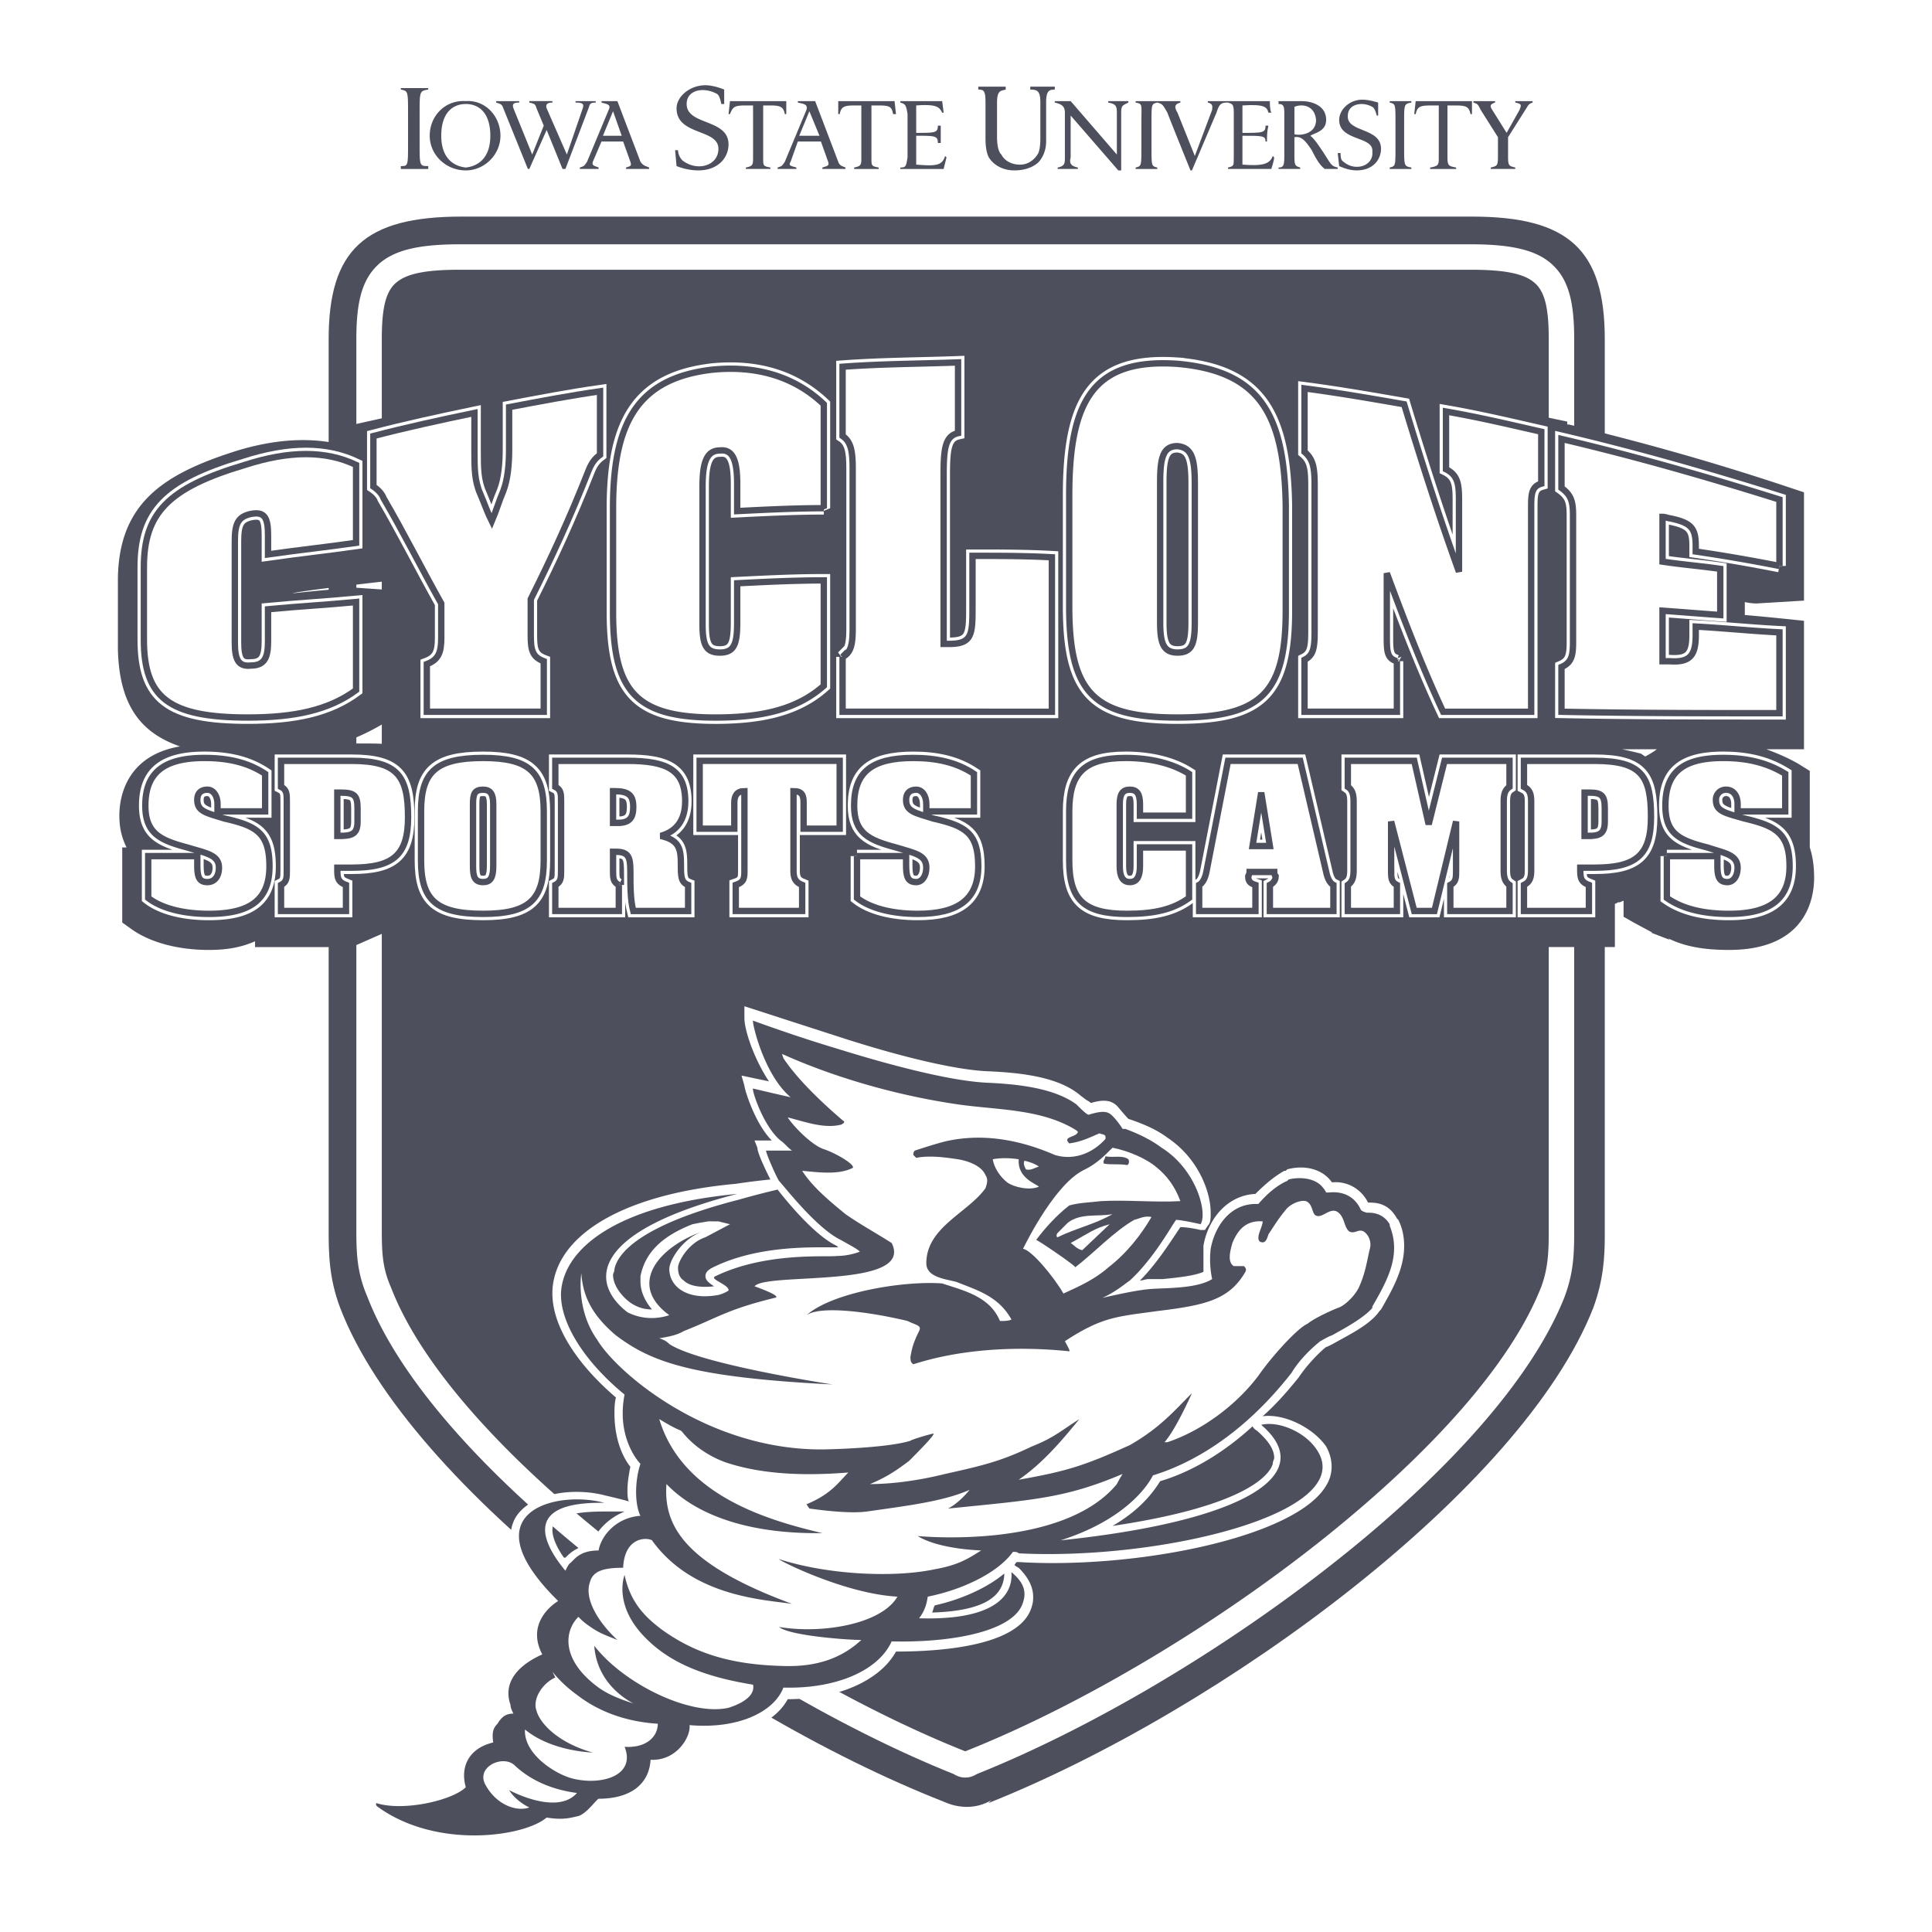 <svg xmlns="http://www.w3.org/2000/svg" width="2500" height="2500" viewBox="0 0 192.756 192.756"><path fill-rule="evenodd" clip-rule="evenodd" fill="#fff" d="M0 0h192.756v192.756H0V0z"/><path d="M160.109 122.572v-88.72c0-8.929-3.6-12.242-13.25-12.242H46.041c-9.65 0-13.251 3.312-13.251 12.242v88.72c0 2.305 0 4.898 1.153 7.922 6.913 18.004 36.727 40.039 60.203 49.258 1.584.719 3.313.719 4.752-.145l-.287.287c23.475-9.361 53.289-31.396 60.346-49.4 1.01-2.736 1.152-5.041 1.152-7.201v-.721z" fill-rule="evenodd" clip-rule="evenodd" fill="#4d4f5c"/><path d="M154.924 128.91c-6.625 16.852-36.006 38.166-58.042 46.953-.432.287-.72.287-1.152 0-22.036-8.787-51.417-30.102-57.898-46.953-1.008-2.305-1.008-4.176-1.008-6.48V33.852c0-6.336 1.584-8.209 9.074-8.209h100.818c7.49 0 9.074 1.873 9.074 8.209v88.578c-.001 2.304-.001 4.175-.866 6.48z" fill-rule="evenodd" clip-rule="evenodd" fill="#4d4f5c"/><path d="M156.105 129.371c-3.205 8.148-11.5 17.246-21.709 25.504h-.004c-11.379 9.203-25.174 17.416-36.926 22.119-.385.236-.748.354-1.161.354-.413 0-.776-.117-1.161-.354-11.759-4.707-25.573-12.932-36.939-22.15-10.18-8.254-18.429-17.344-21.559-25.482h.001a12.421 12.421 0 0 1-.958-3.543c-.135-1.125-.136-2.201-.136-3.389V33.852c0-3.52.487-5.848 2.127-7.4l-.002-.002c1.599-1.514 4.13-2.076 8.218-2.076h100.818c4.088 0 6.619.562 8.219 2.076l-.002.002c1.639 1.552 2.127 3.88 2.127 7.4v88.578c0 2.422-.002 4.393-.949 6.922l-.004.019zm-23.302 23.533l-.002-.002c9.902-8.012 17.914-16.748 20.943-24.453h.004c.771-2.068.771-3.842.771-6.02V33.852c0-2.813-.303-4.592-1.326-5.559h-.006c-1.064-1.007-3.07-1.381-6.473-1.381H45.897c-3.401 0-5.409.374-6.473 1.381h-.005c-1.023.967-1.327 2.746-1.327 5.559v88.578c0 1.115 0 2.127.116 3.092.112.932.337 1.863.783 2.883l.024.055c2.961 7.699 10.922 16.424 20.786 24.422 11.201 9.084 24.821 17.188 36.394 21.803l.11.043.11-.043c11.562-4.611 25.167-12.705 36.388-21.781z" fill="#fff"/><path d="M104.947 90.887h-.145c0-.145 0-.288-.143-.288l.288.288zM39.704 89.447h-.144.144z" fill-rule="evenodd" clip-rule="evenodd" fill="#676977"/><path d="M180.562 84.55v-7.633l-1.152-.721c-1.01-.576-2.018-1.008-3.17-1.44h3.744V61.938s-4.031-.432-5.904-.576v-1.296a5.395 5.395 0 0 0 1.152.144l4.752-.288V49.12l-1.727-.576c-7.346-2.449-14.547-4.465-21.748-6.193h-.145v-.288l-12.387-2.592-.721.432s-.432.144-.863.432a12.155 12.155 0 0 1-.289-1.152l-12.674-2.017-.863.577-1.441 1.152-1.295-1.296-.865-.576-.576-.288-.143-.144c-.865-.432-1.873-.721-2.881-1.008l-.432-.144-1.586-.288-1.584-.288c-1.439-.144-2.736 0-4.033.144h-.864l-1.439.432c.143 0-1.297.576-1.297.576-1.729.864-3.025 2.161-4.033 3.745 0 .144-.287.72-.287.72l-.576 1.152-.434 1.296-.432 1.44-.287 1.872-.145 1.152v2.592l-.145.864v3.312c-3.023 0-7.057-.144-7.057-.144v-6.625l.145-.432c.288-.145.432-.433.432-.433l.721-1.729V34.715h-2.449l-14.115.432v2.593c-3.024-2.017-6.625-2.737-10.658-2.305-3.745.432-6.337 1.728-8.209 3.601l-2.161-1.584-1.008.289-11.232 1.729v.576c-.144-.144-.576-.432-.576-.432l-12.962 2.881v2.016c-3.024-.865-6.625-.865-10.945.432-7.346 2.304-11.811 5.185-11.955 12.674v7.202c.144 5.761 2.448 8.353 6.193 9.649-5.041.864-6.049 4.608-6.049 6.913 0 1.296.288 2.305.72 3.168h-.433v7.49l1.008.72c1.872 1.297 4.609 2.017 7.634 2.017 1.872 0 3.312-.288 4.609-.864v.577h9.65l3.601-1.584v-3.168c.432-.144.864-.288 1.008-.288.144.432.144.72.144.72l.72 1.584 1.153 1.296c1.728 1.584 4.321 1.729 6.481 1.729l3.025-.144.432-.144 1.296-.432v.432h8.065a.446.446 0 0 1 .144.288l2.017-.288h6.481l1.296-1.152v1.152h10.514l1.584-2.448.864.72c1.872 1.297 4.609 2.017 7.633 2.017 7.777 0 8.642-5.041 8.642-7.202l-.145-.576v-.145c0-.72 0-1.584-.289-2.592v-5.905-.576l-.143-1.44-1.152-.576-1.584-.867s-.576-.144-1.008-.288h11.667v-2.016l.287.288.432.288.576.288c.145.145.576.289.576.289-.143 0 .289.144.289.144l.143.144c-.432 0-1.152.144-1.152.144-.143 0-1.584.72-1.584.72l-1.295.864-.576.864c-.145 0-.576 1.008-.576 1.008-.145.144-.434.864-.434.864l-.287 1.584v6.337c0 1.872.287 3.312.863 4.465 1.729 3.889 6.193 3.889 7.635 3.889 2.16 0 4.033-.288 5.473-.864l.576.576h42.631v-4.321c.145 0 .289-.144.289-.144h.145c.143 0 .287-.144.432-.144v1.584l1.008.576 1.873 1.008h-.145l1.873.72-.145-.144c1.729.864 3.744 1.152 6.049 1.152 7.633 0 8.498-5.041 8.498-7.202-.001-1.151-.145-2.158-.433-3.023zm-38.599-11.81c.143-.288.432-.576.721-1.008 0 .144 0 .288.143.288h.721c-.722.288-1.298.576-1.585.72zm-15.268 1.296l.721.144h-2.594c.145-.144.289-.144.434-.288.145 0 .432-.144.432-.144l.287-.144s.434-.288.721-.576v1.008h-.001zm-7.345 1.873l-.143-.145.287.145c-.432-.289-.863-.433-1.297-.72h1.441l-.145.72h-.143zm44.793-.433l-.432-.288s-1.152-.289-1.873-.433h3.457c-.145.145-.865.578-1.152.721zM71.822 86.854l-.145.145c-.144 0-.288-.145-.432-.145v-.575h.576l.001.575zM64.62 74.18h-6.914l.289-.144v-8.642s-.864-.432-1.296-.575v-.289-3.024a9.825 9.825 0 0 1 .432-1.008l.72-1.44.72-1.44v-.144 4.753c0 6.624 1.872 10.369 6.049 11.953zM41 61.218s.288.432.432.72V65.251c-.288.144-1.296.576-1.296.576v8.785c-1.152-.432-2.448-.432-3.457-.432h-2.736c1.728-.576 3.168-1.296 4.608-2.161l1.009-.864V58.913l-4.177-.288s-3.745.288-6.193.576c.288-.144 3.889-.576 3.889-.576s4.753-.576 6.193-.72A117.93 117.93 0 0 0 41 61.218zm2.016 13.826c-.288.144-.432.432-.72.576-.576-.432-1.152-.72-1.729-.864h3.457c-.432.144-1.008.288-1.008.288zm37.015-1.296c.432-.144 1.008-.432 1.44-.577v1.009h-2.448c.288-.144.576-.288 1.008-.432zm2.592-17.283c-1.152 0-9.217.288-9.217.288V54.88l.144.144 4.897-.288s2.305 0 4.176-.144v1.873zm9.506 23.764c.144.288.144.432.288.72l-.145 1.008c-.288 0-.576-.144-.72-.144a2.006 2.006 0 0 1-.576-.433h-.144c.433-.43.865-.719 1.297-1.151zm-9.938 6.05h.72v1.151c-.144-.144-.432-.288-.72-.576v-.575z" fill-rule="evenodd" clip-rule="evenodd" fill="#4d4f5c"/><path d="M35.527 54.16c-3.024.432-5.761.72-8.785 1.153V53.44c0-1.729-.289-2.449-1.729-2.161-1.295.288-1.584 1.008-1.584 2.736v10.082c0 1.584.289 2.449 1.584 2.305 1.44 0 1.729-.864 1.729-2.448v-3.169c3.024-.288 5.761-.432 8.785-.72v8.786c-2.737 2.017-6.193 2.736-10.802 2.736-7.922 0-10.37-2.016-10.37-7.777v-7.201c0-5.329 2.304-7.921 10.082-10.226 4.465-1.44 8.066-1.44 11.09 0v7.777z" fill-rule="evenodd" clip-rule="evenodd" fill="#fff" stroke="#fff" stroke-width="1.27" stroke-miterlimit="2.613"/><path d="M54.25 65.971v5.041H42.584v-4.753c1.152-.432 1.296-1.152 1.44-2.592V60.21c-2.016-3.601-3.745-7.058-5.761-10.514-.145-.432-.576-.864-1.009-1.152v-5.041c3.312-.864 6.625-1.584 10.083-2.305v3.889c0 1.584 0 2.881.576 4.177.432 1.009.72 1.873 1.152 2.737.432-1.008.72-2.017 1.152-3.024.433-1.152.577-2.593.577-4.177v-4.177c3.024-.576 6.049-1.152 9.074-1.584v6.337c-.576.432-.864.864-1.153 1.584-1.872 4.752-3.744 8.785-5.761 12.818v3.601c0 1.44.144 2.16 1.296 2.592z" fill-rule="evenodd" clip-rule="evenodd" fill="#fff"/><path d="M54.25 65.971v5.041H42.584v-4.753c1.152-.432 1.44-1.152 1.44-2.592V60.21c-2.016-3.601-3.745-7.058-5.761-10.514-.145-.432-.576-.864-1.009-1.152v-5.041c3.312-.864 6.625-1.584 10.083-2.305v3.889c0 1.584 0 2.881.576 4.177.432 1.009.72 1.873 1.152 2.737.432-1.008.72-2.017 1.152-3.024.433-1.152.577-2.593.577-4.177v-4.177c3.024-.576 6.049-1.152 9.074-1.584v6.337c-.576.432-.864.864-1.153 1.584-1.872 4.752-3.744 8.785-5.761 12.818v3.601c0 1.44.144 2.16 1.296 2.592z" fill="none" stroke="#fff" stroke-width="1.27" stroke-miterlimit="2.613"/><path d="M82.191 50.704c-2.88 0-5.761.144-8.642.288v-2.736c0-2.304-.432-3.457-1.728-3.312-1.296 0-1.729 1.152-1.729 3.601v13.683c0 2.016.288 2.88 1.729 2.88 1.439 0 1.728-.864 1.728-3.025v-3.889c2.88-.144 5.761-.288 8.642-.288V68.42c-2.592 2.305-6.049 3.168-10.802 3.168-7.921 0-10.226-2.592-10.226-10.514v-10.37c0-8.354 2.305-12.962 9.938-13.826 4.465-.433 8.209.72 11.09 3.456v10.37zM84.064 65.539c.864-.432 1.008-1.296 1.008-2.881V46.815c0-1.729-.144-2.736-1.008-3.312V36.59c3.889-.288 7.633-.288 11.522-.432v7.057c-1.297.288-1.44 1.584-1.44 4.177v16.851h.576c2.304 0 2.304-1.008 2.304-3.745v-5.041c2.736 0 5.33 0 7.922.144v15.411H84.065l-.001-5.473zM117.479 36.301c8.209.72 10.658 5.041 10.801 14.114v10.514c0 8.21-2.447 10.658-10.801 10.658s-10.803-2.448-10.803-11.09v-11.09c0-9.505 2.449-13.682 10.803-13.106zm1.728 11.954c0-2.448-.289-3.601-1.729-3.745-1.441 0-1.729 1.152-1.729 3.6v13.971c0 2.017.287 3.025 1.729 3.025 1.439 0 1.729-.864 1.729-3.025V48.255zM139.369 65.971v5.041h-9.217v-5.185c.863-.433 1.008-1.152 1.008-2.736V48.4c0-1.729-.145-2.592-1.008-3.313V38.75c3.312.432 6.625 1.008 9.938 1.584 1.873 6.193 3.602 11.522 5.473 16.708V49.84c0-1.584-.145-2.448-1.295-3.024v-5.761c3.312.576 6.336 1.296 9.506 2.016v5.185c-1.01.288-1.01 1.152-1.01 2.448v20.308h-8.785c-2.016-4.321-3.744-8.785-5.617-13.826v6.193c-.001 1.583-.001 2.304 1.007 2.592zM155.789 66.547c1.008-.432 1.152-1.153 1.152-2.449V51.424c0-1.296-.145-2.016-1.152-2.736v-4.897c7.346 1.729 14.402 3.745 21.748 6.049v6.625a168.828 168.828 0 0 0-8.354-1.44v-.576c0-1.729-.432-2.305-2.592-2.737-.145 0-.434-.144-.721-.144v4.465c1.873.288 3.744.432 5.76.72v4.609c-2.016-.144-3.744-.288-5.76-.433v5.042h.721c2.016.144 2.592-.577 2.592-2.593v-.864c2.736.144 5.473.432 8.354.577v8.065c-7.346 0-14.402 0-21.748-.144v-4.465zM14.787 85.415h4.897v.864c0 1.151.144 1.728 1.008 1.728.72 0 1.152-.577 1.152-1.44 0-1.296-1.296-1.44-3.168-2.017-2.736-.72-4.176-1.44-4.176-4.176 0-3.313 1.872-4.753 5.905-4.753 2.304 0 4.321.432 6.049 1.584v3.745H21.7v-.72c0-.864-.432-1.441-1.008-1.441-.721 0-1.008.433-1.008 1.008 0 1.153.864 1.296 2.736 1.873 3.169.72 4.465 1.44 4.465 4.753s-1.873 4.753-6.049 4.753c-2.593 0-4.753-.576-6.049-1.584v-4.177z" fill-rule="evenodd" clip-rule="evenodd" fill="#fff" stroke="#fff" stroke-width="1.27" stroke-miterlimit="2.613"/><path d="M34.519 88.294v2.593h-6.481v-2.593c.576-.288.576-.72.576-1.44v-6.913c0-.72 0-1.152-.576-1.44v-2.592h7.058c4.608 0 5.616 1.584 5.616 5.617 0 3.745-1.439 5.041-5.616 5.041h-1.441v.288c-.001.863.143 1.152.864 1.439zm-.576-4.896c1.296 0 1.728-.288 1.728-1.44v-1.296c0-1.296-.288-1.584-1.728-1.584h-.289v4.321l.289-.001z" fill-rule="evenodd" clip-rule="evenodd" fill="#fff"/><path d="M34.519 88.294v2.593h-6.481v-2.593c.576-.288.576-.72.576-1.44v-6.913c0-.72 0-1.152-.576-1.44v-2.592h7.058c4.608 0 5.616 1.584 5.616 5.617 0 3.745-1.439 5.041-5.616 5.041h-1.441v.288c-.001.863.143 1.152.864 1.439zm-.576-4.896c1.296 0 1.728-.288 1.728-1.44v-1.296c0-1.296-.288-1.584-1.728-1.584h-.289v4.321h.289v-.001z" fill="none" stroke="#fff" stroke-width="1.27" stroke-miterlimit="2.613"/><path d="M48.201 75.62c4.609 0 6.049 1.44 6.049 5.33v4.896c0 3.889-1.44 5.329-6.049 5.329-4.753 0-6.193-1.44-6.193-5.329V80.95c0-3.889 1.44-5.33 6.193-5.33zm1.008 4.609c0-1.008-.288-1.441-1.008-1.441-.864 0-1.008.433-1.008 1.441v6.193c0 1.008.144 1.584 1.008 1.584.72 0 1.008-.433 1.008-1.584v-6.193z" fill-rule="evenodd" clip-rule="evenodd" fill="#fff" stroke="#fff" stroke-width="1.27" stroke-miterlimit="2.613"/><path d="M61.74 88.294v2.593h-6.337v-2.593c.575-.288.575-.72.575-1.44v-6.913c0-.72 0-1.152-.575-1.44v-2.592h7.201c3.889 0 5.761.864 5.761 4.032 0 1.873-.864 3.024-2.448 3.457 1.873.432 2.017 1.296 2.017 2.881.144 1.151 0 1.728.72 2.016v2.593H63.18c-.288-1.152-.288-2.449-.288-3.889s-.144-2.017-1.44-2.017h-.288v1.872c0 .72 0 1.153.576 1.44zm-.144-6.192c1.152 0 1.584-.432 1.584-1.584 0-1.152-.432-1.584-1.873-1.584h-.144v3.168h.433z" fill-rule="evenodd" clip-rule="evenodd" fill="#fff"/><path d="M61.74 88.294v2.593h-6.337v-2.593c.575-.288.575-.72.575-1.44v-6.913c0-.72 0-1.152-.575-1.44v-2.592h7.201c3.889 0 5.761.864 5.761 4.032 0 1.873-.864 3.024-2.448 3.457 1.873.432 2.017 1.296 2.017 2.881 0 1.151 0 1.728.72 2.016v2.593H63.18c-.288-1.152-.288-2.449-.288-3.889s-.144-2.017-1.44-2.017h-.288v1.872c0 .72 0 1.153.576 1.44zm-.144-6.192c1.152 0 1.584-.432 1.584-1.584 0-1.152-.432-1.584-1.873-1.584h-.144v3.168h.433z" fill="none" stroke="#fff" stroke-width="1.27" stroke-miterlimit="2.613"/><path d="M83.776 82.678h-3.601v-2.593c0-.72-.144-1.152-1.009-1.152v7.921c0 .72.145 1.153.865 1.44v2.593h-6.625v-2.593c.864-.288.864-.72.864-1.44v-7.921c-.72 0-1.009.432-1.009 1.152v2.593h-3.456v-6.769h13.971v6.769zM85.504 85.415h4.897v.864c0 1.151.144 1.728 1.008 1.728.576 0 1.008-.577 1.008-1.44 0-1.296-1.152-1.44-3.024-2.017-2.737-.72-4.177-1.44-4.177-4.176 0-3.313 1.728-4.753 5.905-4.753 2.304 0 4.321.432 6.049 1.584v3.745h-4.752v-.72c0-.864-.433-1.441-1.008-1.441-.72 0-1.008.433-1.008 1.008 0 1.153.864 1.296 2.736 1.873 3.169.72 4.464 1.44 4.464 4.753s-2.015 4.753-6.048 4.753c-2.593 0-4.753-.576-6.049-1.584v-4.177h-.001zM118.631 81.381h-4.898v-1.152c0-1.008-.287-1.441-1.008-1.441-.719 0-1.008.433-1.008 1.441v6.193c0 1.008.289 1.584 1.008 1.584.721 0 1.008-.577 1.008-1.584V84.55h4.898v5.042c-1.586 1.151-3.457 1.584-6.193 1.584-4.322 0-5.762-1.44-5.762-5.329V80.95c0-3.745 1.439-5.33 5.617-5.33 2.592 0 4.752.576 6.338 1.584v4.177z" fill-rule="evenodd" clip-rule="evenodd" fill="#fff" stroke="#fff" stroke-width="1.27" stroke-miterlimit="2.613"/><path d="M119.639 88.294c.287-.144.576-.576.721-1.296l2.16-11.09h7.201l2.592 11.09c.145.72.432 1.152.721 1.296v2.593h-6.338v-2.593c.289-.144.576-.432.576-.864 0-.144-.145-.144-.145-.432h-2.447c0 .144-.145.288-.145.432 0 .577.287.72.721.864v2.593h-5.617v-2.593zm7.056-3.888l-.863-5.329-.865 5.329h1.728z" fill-rule="evenodd" clip-rule="evenodd" fill="#fff"/><path d="M119.639 88.294c.287-.144.576-.576.721-1.296l2.16-11.09h7.201l2.592 11.09c.145.72.432 1.152.721 1.296v2.593h-6.338v-2.593c.289-.144.576-.432.576-.864 0 0-.145-.144-.145-.432h-2.447c0 .144-.145.432-.145.432 0 .577.287.72.721.864v2.593h-5.617v-2.593zm7.056-3.888l-.863-5.329-.865 5.329h1.728z" fill="none" stroke="#fff" stroke-width="1.27" stroke-miterlimit="2.613"/><path d="M138.793 86.854c0 .72 0 1.153.576 1.44v2.593h-4.896v-2.593c.432-.288.576-.72.576-1.44v-6.913c0-.72-.145-1.152-.576-1.44v-2.592h6.625l1.441 6.337 1.584-6.337h6.48v2.592c-.432.288-.576.72-.576 1.44v6.913c0 .72.145 1.153.576 1.44v2.593h-5.904v-2.593c.576-.288.576-.72.576-1.44v-4.896l-2.16 8.93h-2.018l-2.305-8.93v4.896h.001z" fill-rule="evenodd" clip-rule="evenodd" fill="#fff" stroke="#fff" stroke-width="1.27" stroke-miterlimit="2.613"/><path d="M158.525 88.294v2.593h-6.48v-2.593c.576-.288.719-.72.719-1.44v-6.913c0-.72-.143-1.152-.719-1.44v-2.592h7.057c4.752 0 5.617 1.584 5.617 5.617 0 3.745-1.439 5.041-5.617 5.041h-1.439v.288c-.001.863.142 1.152.862 1.439zm0-4.896c1.152 0 1.584-.288 1.584-1.44v-1.296c0-1.296-.287-1.584-1.584-1.584h-.432v4.321l.432-.001z" fill-rule="evenodd" clip-rule="evenodd" fill="#fff"/><path d="M158.525 88.294v2.593h-6.48v-2.593c.576-.288.719-.72.719-1.44v-6.913c0-.72-.143-1.152-.719-1.44v-2.592h7.057c4.752 0 5.617 1.584 5.617 5.617 0 3.745-1.439 5.041-5.617 5.041h-1.439v.288c-.001.863.142 1.152.862 1.439zm0-4.896c1.152 0 1.584-.288 1.584-1.44v-1.296c0-1.296-.287-1.584-1.584-1.584h-.432v4.321h.432v-.001z" fill="none" stroke="#fff" stroke-width="1.27" stroke-miterlimit="2.613"/><path d="M166.303 85.415h5.041v.864c0 1.151.145 1.728 1.008 1.728.576 0 1.008-.577 1.008-1.44 0-1.296-1.295-1.44-3.023-2.017-2.881-.72-4.178-1.44-4.178-4.176 0-3.313 1.729-4.753 5.762-4.753 2.305 0 4.32.432 6.193 1.584v3.745h-4.754v-.72c0-.864-.432-1.441-1.152-1.441a.985.985 0 0 0-1.008 1.008c0 1.153.865 1.296 2.881 1.873 3.025.72 4.465 1.44 4.465 4.753s-2.016 4.753-6.049 4.753c-2.736 0-4.752-.576-6.193-1.584v-4.177h-.001z" fill-rule="evenodd" clip-rule="evenodd" fill="#fff" stroke="#fff" stroke-width="1.27" stroke-miterlimit="2.613"/><path d="M35.527 54.16c-3.024.432-5.761.72-8.785 1.153V53.44c0-1.729-.289-2.449-1.729-2.161-1.295.288-1.584 1.008-1.584 2.736v10.082c0 1.584.289 2.449 1.584 2.305 1.44 0 1.729-.864 1.729-2.448v-3.169c3.024-.288 5.761-.432 8.785-.72v8.786c-2.737 2.017-6.193 2.736-10.802 2.736-7.922 0-10.37-2.016-10.37-7.777v-7.201c0-5.329 2.304-7.921 10.082-10.226 4.465-1.44 8.066-1.44 11.09 0v7.777z" fill-rule="evenodd" clip-rule="evenodd" fill="#fff" stroke="#4d4f5c" stroke-width=".634" stroke-miterlimit="2.613"/><path d="M54.25 65.971v5.041H42.584v-4.753c1.152-.432 1.296-1.152 1.44-2.592V60.21c-2.016-3.601-3.745-7.058-5.761-10.514-.145-.432-.576-.864-1.009-1.152v-5.041c3.312-.864 6.625-1.584 10.083-2.305v3.889c0 1.584 0 2.881.576 4.177.432 1.009.72 1.873 1.152 2.737.432-1.008.72-2.017 1.152-3.024.433-1.152.577-2.593.577-4.177v-4.177c3.024-.576 6.049-1.152 9.074-1.584v6.337c-.576.432-.864.864-1.153 1.584-1.872 4.752-3.744 8.785-5.761 12.818v3.601c0 1.44.144 2.16 1.296 2.592z" fill-rule="evenodd" clip-rule="evenodd" fill="#fff"/><path d="M54.25 65.971v5.041H42.584v-4.753c1.152-.432 1.44-1.152 1.44-2.592V60.21c-2.016-3.601-3.745-7.058-5.761-10.514-.145-.432-.576-.864-1.009-1.152v-5.041c3.312-.864 6.625-1.584 10.083-2.305v3.889c0 1.584 0 2.881.576 4.177.432 1.009.72 1.873 1.152 2.737.432-1.008.72-2.017 1.152-3.024.433-1.152.577-2.593.577-4.177v-4.177c3.024-.576 6.049-1.152 9.074-1.584v6.337c-.576.432-.864.864-1.153 1.584-1.872 4.752-3.744 8.785-5.761 12.818v3.601c0 1.44.144 2.16 1.296 2.592z" fill="none" stroke="#4d4f5c" stroke-width=".634" stroke-miterlimit="2.613"/><path d="M82.191 50.704c-2.88 0-5.761.144-8.642.288v-2.736c0-2.304-.432-3.457-1.728-3.312-1.296 0-1.729 1.152-1.729 3.601v13.683c0 2.016.288 2.88 1.729 2.88 1.439 0 1.728-.864 1.728-3.025v-3.889c2.88-.144 5.761-.288 8.642-.288V68.42c-2.592 2.305-6.049 3.168-10.802 3.168-7.921 0-10.226-2.592-10.226-10.514v-10.37c0-8.354 2.305-12.962 9.938-13.826 4.465-.433 8.209.72 11.09 3.456v10.37zM84.064 65.539c.864-.432 1.008-1.296 1.008-2.881V46.815c0-1.729-.144-2.736-1.008-3.312V36.59c3.889-.288 7.633-.288 11.522-.432v7.057c-1.297.288-1.44 1.584-1.44 4.177v16.851h.576c2.304 0 2.304-1.008 2.304-3.745v-5.041c2.736 0 5.33 0 7.922.144v15.411H84.065l-.001-5.473zM117.479 36.301c8.209.72 10.658 5.041 10.801 14.114v10.514c0 8.21-2.447 10.658-10.801 10.658s-10.803-2.448-10.803-11.09v-11.09c0-9.505 2.449-13.682 10.803-13.106zm1.728 11.954c0-2.448-.289-3.601-1.729-3.745-1.441 0-1.729 1.152-1.729 3.6v13.971c0 2.017.287 3.025 1.729 3.025 1.439 0 1.729-.864 1.729-3.025V48.255zM139.369 65.971v5.041h-9.217v-5.185c.863-.433 1.008-1.152 1.008-2.736V48.4c0-1.729-.145-2.592-1.008-3.313V38.75c3.312.432 6.625 1.008 9.938 1.584 1.873 6.193 3.602 11.522 5.473 16.708V49.84c0-1.584-.145-2.448-1.295-3.024v-5.761c3.312.576 6.336 1.296 9.506 2.016v5.185c-1.01.288-1.01 1.152-1.01 2.448v20.308h-8.785c-2.016-4.321-3.744-8.785-5.617-13.826v6.193c-.001 1.583-.001 2.304 1.007 2.592zM155.789 66.547c1.008-.432 1.152-1.153 1.152-2.449V51.424c0-1.296-.145-2.016-1.152-2.736v-4.897c7.346 1.729 14.402 3.745 21.748 6.049v6.625a168.828 168.828 0 0 0-8.354-1.44v-.576c0-1.729-.432-2.305-2.592-2.737-.145 0-.434-.144-.721-.144v4.465c1.873.288 3.744.432 5.76.72v4.609c-2.016-.144-3.744-.288-5.76-.433v5.042h.721c2.016.144 2.592-.577 2.592-2.593v-.864c2.736.144 5.473.432 8.354.577v8.065c-7.346 0-14.402 0-21.748-.144v-4.465zM14.787 85.415h4.897v.864c0 1.151.144 1.728 1.008 1.728.72 0 1.152-.577 1.152-1.44 0-1.296-1.296-1.44-3.168-2.017-2.736-.72-4.176-1.44-4.176-4.176 0-3.313 1.872-4.753 5.905-4.753 2.304 0 4.321.432 6.049 1.584v3.745H21.7v-.72c0-.864-.432-1.441-1.008-1.441-.721 0-1.008.433-1.008 1.008 0 1.153.864 1.296 2.736 1.873 3.169.72 4.465 1.44 4.465 4.753s-1.873 4.753-6.049 4.753c-2.593 0-4.753-.576-6.049-1.584v-4.177z" fill-rule="evenodd" clip-rule="evenodd" fill="#fff" stroke="#4d4f5c" stroke-width=".634" stroke-miterlimit="2.613"/><path d="M34.519 88.294v2.593h-6.481v-2.593c.576-.288.576-.72.576-1.44v-6.913c0-.72 0-1.152-.576-1.44v-2.592h7.058c4.608 0 5.616 1.584 5.616 5.617 0 3.745-1.439 5.041-5.616 5.041h-1.441v.288c-.001.863.143 1.152.864 1.439zm-.576-4.896c1.296 0 1.728-.288 1.728-1.44v-1.296c0-1.296-.288-1.584-1.728-1.584h-.289v4.321l.289-.001z" fill-rule="evenodd" clip-rule="evenodd" fill="#fff"/><path d="M34.519 88.294v2.593h-6.481v-2.593c.576-.288.576-.72.576-1.44v-6.913c0-.72 0-1.152-.576-1.44v-2.592h7.058c4.608 0 5.616 1.584 5.616 5.617 0 3.745-1.439 5.041-5.616 5.041h-1.441v.288c-.001.863.143 1.152.864 1.439zm-.576-4.896c1.296 0 1.728-.288 1.728-1.44v-1.296c0-1.296-.288-1.584-1.728-1.584h-.289v4.321h.289v-.001z" fill="none" stroke="#4d4f5c" stroke-width=".634" stroke-miterlimit="2.613"/><path d="M48.201 75.62c4.609 0 6.049 1.44 6.049 5.33v4.896c0 3.889-1.44 5.329-6.049 5.329-4.753 0-6.193-1.44-6.193-5.329V80.95c0-3.889 1.44-5.33 6.193-5.33zm1.008 4.609c0-1.008-.288-1.441-1.008-1.441-.864 0-1.008.433-1.008 1.441v6.193c0 1.008.144 1.584 1.008 1.584.72 0 1.008-.433 1.008-1.584v-6.193z" fill-rule="evenodd" clip-rule="evenodd" fill="#fff" stroke="#4d4f5c" stroke-width=".634" stroke-miterlimit="2.613"/><path d="M61.74 88.294v2.593h-6.337v-2.593c.575-.288.575-.72.575-1.44v-6.913c0-.72 0-1.152-.575-1.44v-2.592h7.201c3.889 0 5.761.864 5.761 4.032 0 1.873-.864 3.024-2.448 3.457 1.873.432 2.017 1.296 2.017 2.881.144 1.151 0 1.728.72 2.016v2.593H63.18c-.288-1.152-.288-2.449-.288-3.889s-.144-2.017-1.44-2.017h-.288v1.872c0 .72 0 1.153.576 1.44zm-.144-6.192c1.152 0 1.584-.432 1.584-1.584 0-1.152-.432-1.584-1.873-1.584h-.144v3.168h.433z" fill-rule="evenodd" clip-rule="evenodd" fill="#fff"/><path d="M61.74 88.294v2.593h-6.337v-2.593c.575-.288.575-.72.575-1.44v-6.913c0-.72 0-1.152-.575-1.44v-2.592h7.201c3.889 0 5.761.864 5.761 4.032 0 1.873-.864 3.024-2.448 3.457 1.873.432 2.017 1.296 2.017 2.881 0 1.151 0 1.728.72 2.016v2.593H63.18c-.288-1.152-.288-2.449-.288-3.889s-.144-2.017-1.44-2.017h-.288v1.872c0 .72 0 1.153.576 1.44zm-.144-6.192c1.152 0 1.584-.432 1.584-1.584 0-1.152-.432-1.584-1.873-1.584h-.144v3.168h.433z" fill="none" stroke="#4d4f5c" stroke-width=".634" stroke-miterlimit="2.613"/><path d="M83.776 82.678h-3.601v-2.593c0-.72-.144-1.152-1.009-1.152v7.921c0 .72.145 1.153.865 1.44v2.593h-6.625v-2.593c.864-.288.864-.72.864-1.44v-7.921c-.72 0-1.009.432-1.009 1.152v2.593h-3.456v-6.769h13.971v6.769zM85.504 85.415h4.897v.864c0 1.151.144 1.728 1.008 1.728.576 0 1.008-.577 1.008-1.44 0-1.296-1.152-1.44-3.024-2.017-2.737-.72-4.177-1.44-4.177-4.176 0-3.313 1.728-4.753 5.905-4.753 2.304 0 4.321.432 6.049 1.584v3.745h-4.752v-.72c0-.864-.433-1.441-1.008-1.441-.72 0-1.008.433-1.008 1.008 0 1.153.864 1.296 2.736 1.873 3.169.72 4.464 1.44 4.464 4.753s-2.015 4.753-6.048 4.753c-2.593 0-4.753-.576-6.049-1.584v-4.177h-.001zM118.631 81.381h-4.898v-1.152c0-1.008-.287-1.441-1.008-1.441-.719 0-1.008.433-1.008 1.441v6.193c0 1.008.289 1.584 1.008 1.584.721 0 1.008-.577 1.008-1.584V84.55h4.898v5.042c-1.586 1.151-3.457 1.584-6.193 1.584-4.322 0-5.762-1.44-5.762-5.329V80.95c0-3.745 1.439-5.33 5.617-5.33 2.592 0 4.752.576 6.338 1.584v4.177z" fill-rule="evenodd" clip-rule="evenodd" fill="#fff" stroke="#4d4f5c" stroke-width=".634" stroke-miterlimit="2.613"/><path d="M119.639 88.294c.287-.144.576-.576.721-1.296l2.16-11.09h7.201l2.592 11.09c.145.72.432 1.152.721 1.296v2.593h-6.338v-2.593c.289-.144.576-.432.576-.864 0-.144-.145-.144-.145-.432h-2.447c0 .144-.145.288-.145.432 0 .577.287.72.721.864v2.593h-5.617v-2.593zm7.056-3.888l-.863-5.329-.865 5.329h1.728z" fill-rule="evenodd" clip-rule="evenodd" fill="#fff"/><path d="M119.639 88.294c.287-.144.576-.576.721-1.296l2.16-11.09h7.201l2.592 11.09c.145.72.432 1.152.721 1.296v2.593h-6.338v-2.593c.289-.144.576-.432.576-.864 0 0-.145-.144-.145-.432h-2.447c0 .144-.145.432-.145.432 0 .577.287.72.721.864v2.593h-5.617v-2.593zm7.056-3.888l-.863-5.329-.865 5.329h1.728z" fill="none" stroke="#4d4f5c" stroke-width=".634" stroke-miterlimit="2.613"/><path d="M138.793 86.854c0 .72 0 1.153.576 1.44v2.593h-4.896v-2.593c.432-.288.576-.72.576-1.44v-6.913c0-.72-.145-1.152-.576-1.44v-2.592h6.625l1.441 6.337 1.584-6.337h6.48v2.592c-.432.288-.576.72-.576 1.44v6.913c0 .72.145 1.153.576 1.44v2.593h-5.904v-2.593c.576-.288.576-.72.576-1.44v-4.896l-2.16 8.93h-2.018l-2.305-8.93v4.896h.001z" fill-rule="evenodd" clip-rule="evenodd" fill="#fff" stroke="#4d4f5c" stroke-width=".634" stroke-miterlimit="2.613"/><path d="M158.525 88.294v2.593h-6.48v-2.593c.576-.288.719-.72.719-1.44v-6.913c0-.72-.143-1.152-.719-1.44v-2.592h7.057c4.752 0 5.617 1.584 5.617 5.617 0 3.745-1.439 5.041-5.617 5.041h-1.439v.288c-.001.863.142 1.152.862 1.439zm0-4.896c1.152 0 1.584-.288 1.584-1.44v-1.296c0-1.296-.287-1.584-1.584-1.584h-.432v4.321l.432-.001z" fill-rule="evenodd" clip-rule="evenodd" fill="#fff"/><path d="M158.525 88.294v2.593h-6.48v-2.593c.576-.288.719-.72.719-1.44v-6.913c0-.72-.143-1.152-.719-1.44v-2.592h7.057c4.752 0 5.617 1.584 5.617 5.617 0 3.745-1.439 5.041-5.617 5.041h-1.439v.288c-.001.863.142 1.152.862 1.439zm0-4.896c1.152 0 1.584-.288 1.584-1.44v-1.296c0-1.296-.287-1.584-1.584-1.584h-.432v4.321h.432v-.001z" fill="none" stroke="#4d4f5c" stroke-width=".634" stroke-miterlimit="2.613"/><path d="M166.303 85.415h5.041v.864c0 1.151.145 1.728 1.008 1.728.576 0 1.008-.577 1.008-1.44 0-1.296-1.295-1.44-3.023-2.017-2.881-.72-4.178-1.44-4.178-4.176 0-3.313 1.729-4.753 5.762-4.753 2.305 0 4.32.432 6.193 1.584v3.745h-4.754v-.72c0-.864-.432-1.441-1.152-1.441a.985.985 0 0 0-1.008 1.008c0 1.153.865 1.296 2.881 1.873 3.025.72 4.465 1.44 4.465 4.753s-2.016 4.753-6.049 4.753c-2.736 0-4.752-.576-6.193-1.584v-4.177h-.001z" fill-rule="evenodd" clip-rule="evenodd" fill="#fff" stroke="#4d4f5c" stroke-width=".634" stroke-miterlimit="2.613"/><path d="M139.514 121.709l-.145-.145c-.863-1.584-2.16-1.584-2.879-1.584-.721-1.441-2.162-2.16-3.602-2.016-1.008-1.441-2.881-1.729-4.465-1.297l-.145.145h-.143c-1.01.576-1.873 1.295-2.881 2.305-2.881.143-4.754 2.592-5.186 5.184V126.893c-1.008.434-2.736.578-4.033.721h-1.439c-.289 0-.576.145-.865.145 1.586-1.584 2.881-3.6 4.033-5.328.576 0 1.441.143 2.018.287h.432l.287-.432c.289-.289.289-.721.289-1.297 0-2.16-1.297-5.473-4.32-7.488-1.152-.865-2.594-1.441-3.891-1.873-.287-.287-1.008-1.152-1.008-1.152-.719-.865-1.729-.721-2.736-.432-.145-.145-.432-.289-.432-.289l-.576-.432c-2.16-1.871-5.904-2.305-9.361-2.447-3.169-.145-8.642-1.441-14.835-3.457l-9.362-3.025v1.152c0 1.297 1.008 4.178 2.448 6.338-.72-.145-2.736-.576-2.736-.576l.288 1.008c0 .289 1.008 3.744 2.736 5.473h-1.728l.288.721c0 .576 1.007 2.592 1.296 3.168a68.005 68.005 0 0 0-3.457.432c-11.09 1.01-18.003 5.041-18.291 10.658v.289c0 3.168 2.304 6.912 6.337 10.369-.144.576-.144 1.152-.144 1.584 0 2.881 1.008 4.609 1.584 5.33-.144.719-.288 1.584-.288 2.305 0 .432 0 .863.144 1.152-1.008-.289-2.305-.578-2.305-.578-3.168-.863-7.633-.287-9.074 2.305a3.987 3.987 0 0 0-.432 1.873c0 1.729 1.153 3.889 3.457 6.338-.864.719-1.729 2.016-1.729 3.6 0 .432.145 1.008.289 1.584-2.448 1.297-3.168 2.881-3.168 4.322 0 .432.144 1.008.288 1.439-.432.289-.864.576-1.296 1.152-.288.432-.576.863-.576 1.584l.144.145c-1.008.432-1.872 1.008-2.448 1.871-.288.576-.576 1.297-.576 2.018 0 .287.144.576.144.721-1.296 1.152-5.329 2.16-7.921 1.295l-.72-.287-.288.863v.289c0 .432.288.721.72 1.008v.145h.145c6.049 4.031 14.402 3.023 17.139 1.008 1.584.287 2.448 0 3.168-.145h.144c1.009-.432 1.729-1.295 2.161-1.729 3.169-.145 5.041-1.584 5.473-4.033 1.153-.143 2.161-.576 3.025-1.439.432-.576.72-1.297 1.008-1.873 4.608.289 7.921-1.584 9.074-3.744 5.041 0 9.217-1.873 10.802-4.752 4.032 0 12.386-.434 13.539-4.465.145-.434.145-.721.145-1.01 0-1.295-.865-2.305-1.441-2.879 0 0-.287-.145-.432-.289.145-.145.145-.287.287-.287h.145c11.666.719 27.652-2.449 30.678-7.635.721-1.152.721-2.592 0-3.889-1.297-1.871-4.176-3.312-6.338-3.023 1.297-1.152 2.449-2.449 3.602-3.889.863-1.297 2.16-2.594 2.736-3.025.145 0 1.152-.576 1.152-.576 1.297-.721 3.312-1.729 4.176-3.023l.145-.145c1.152-2.018 2.305-4.033 2.305-6.338-.003-.866-.148-1.732-.579-2.595zm-12.53 24.34c-.289 1.008-2.449 4.178-15.988 6.193 2.736-1.584 4.033-3.312 4.754-4.465 2.447-.721 5.76-2.305 9.217-5.473.145.287.434.432.434.432 1.15 1.008 1.727 1.873 1.727 2.736-.001.145-.144.29-.144.577zm-33.99 14.836c.144-.289.144-.576.288-.721 2.592-.576 5.185-1.729 6.914-3.17v.145c-.145 2.449-2.594 3.601-7.202 3.746zm-15.411-42.201c1.008 1.297 3.745 4.609 5.905 5.617l.144.145H82.768c-2.016 0-7.345-.145-11.666 2.016-.576.289-.72.576-.72.865 0 .432.432.721.864 1.008-1.296.145-2.449 0-3.024-.576-.432-.287-.576-.721-.576-1.297s1.008-2.447 2.736-3.023l2.448-1.297-1.152-.287H70.67l-.864.143-.72.145c-3.313 1.297-4.753 3.025-5.186 5.186v.576c0 .719.288 1.729 1.152 2.736-.72 0-1.296-.145-2.017-.576-.864-.576-1.872-1.729-1.872-2.881 0-.145.144-.289.144-.576.288-1.439 2.304-4.32 12.386-6.912a85.097 85.097 0 0 1 3.89-1.012zm-15.267 32.119c-1.729.719-2.881 2.016-3.312 3.312-1.44.145-2.16.863-2.593 1.295h-.144c-.72-1.008-1.152-2.016-1.152-2.736 0-.143 0-.432.144-.576.433-.863 2.161-1.295 5.041-1.295h2.016z" fill-rule="evenodd" clip-rule="evenodd" fill="#fff"/><path fill-rule="evenodd" clip-rule="evenodd" fill="#4d4f5c" d="M61.452 133.086l.864.578-.864-.578z"/><path d="M138.65 122.285v-.145c-.721-1.152-1.729-1.152-2.305-1.152-.432-.145-.432-.145-.576-.287-.576-1.297-1.729-1.873-3.168-1.729h-.289s-.145-.289-.287-.434c-.721-1.008-2.305-1.15-3.457-.863l-.145.145c-1.008.432-2.016 1.297-2.881 2.305-2.736-.145-4.32 2.16-4.752 4.465a9.501 9.501 0 0 0 .145 3.023c-1.586 1.008-4.898.865-6.338 1.008-1.441.145-3.312.578-4.609.865 1.297-.576 2.305-1.439 2.736-1.729 1.729-1.584 3.168-3.744 4.32-5.617l.289-.432c.576 0 2.449.432 2.449.432.719-1.152-.434-5.473-3.891-7.633-1.15-.865-2.447-1.439-3.6-1.873h-.287s-.434-.719-1.01-1.295c-.432-.434-.863-.578-2.305-.145-.143.145-.719-.434-1.295-1.008-2.16-1.584-5.617-2.018-8.93-2.162-3.025-.143-8.21-1.295-15.123-3.455-3.889-1.152-8.209-2.738-8.209-2.738-.145 0 1.008 5.33 3.745 7.635-.72-.145-3.745-.863-3.745-.863-.145.143 1.008 3.744 2.736 5.184.432.287.72.721 1.152 1.008h-2.593c0 .289 1.008 2.594 1.296 3.025.432.432 3.745 4.752 6.193 5.904 1.008.576 1.584.865 1.872 1.152 0 0-1.008.432-2.304.432-.865.145-7.058-.432-12.098 2.018-.72.287 1.44.863 1.296 1.439 0 0-.432.289-1.009.434-3.168.574-4.896-.865-4.896-2.594 0-.863 1.296-3.025 3.312-3.744-4.465 1.584-7.489 5.328-3.312 8.354-.864.287-2.448.576-4.177-.289-3.889-3.023-3.601-8.064 10.946-11.809-12.098 1.152-17.283 5.473-17.572 9.793-.144 3.025 2.305 6.914 6.338 10.227-.864 4.465 1.584 6.912 1.584 6.912-.576 1.729-.576 4.033 0 5.186-2.304.145-3.889 1.873-4.176 3.457-2.017 0-2.449 1.008-2.88 1.295-.145.145-.288.434-.433.721-2.161-2.592-4.465-6.912 3.889-6.77-4.753-1.295-13.683.865-4.608 9.795-1.152.719-3.025 2.592-1.584 5.328-1.296.576-4.177 2.16-3.169 5.041 0 .289.144.576.289.865-.72 0-1.153.287-1.584 1.008-.432.432-.576.863-.432 1.871-2.448.576-3.312 2.449-2.736 4.465-1.296 1.297-6.193 2.449-8.93 1.584-.144.289.288.434.432.576 5.905 4.033 14.403 2.736 16.563.865 1.728.287 2.448 0 3.168-.145.864-.287 1.729-1.584 2.017-1.729 3.168 0 5.041-1.439 5.185-3.889 2.593.145 4.033-2.305 3.889-3.457 5.042.434 8.498-1.439 9.362-3.744 5.329.145 9.506-1.729 10.802-4.609 6.049.145 12.243-1.008 13.106-3.889.434-1.295-.143-2.16-1.152-3.023 0 .576.576 4.896-9.217 4.607.432-.574.72-1.15.864-2.16 3.601-.719 7.058-2.447 8.497-4.465.289 0 .432 0 .576.145 14.258.721 33.703-4.033 29.814-10.225-1.152-1.873-3.889-3.025-5.617-2.594 5.904 5.041-2.016 9.65-20.02 11.523 6.336-2.018 8.641-5.33 9.217-6.482 3.312-1.008 8.641-3.6 13.826-10.225.865-1.441 2.16-2.594 2.881-3.17.289-.143.721-.432 1.152-.576 1.297-.719 3.168-1.729 4.033-2.736v-.145c1.586-2.735 2.883-5.182 1.73-8.063z" fill-rule="evenodd" clip-rule="evenodd" fill="#fff"/><path d="M138.65 122.285v-.145c-.721-1.152-1.729-1.152-2.305-1.152-.432-.145-.432-.145-.576-.287-.576-1.297-1.729-1.873-3.168-1.729h-.289s-.145-.289-.287-.434c-.721-1.008-2.305-1.15-3.457-.863l-.145.145c-1.008.432-2.016 1.297-2.881 2.305-2.736-.145-4.32 2.16-4.752 4.465a9.501 9.501 0 0 0 .145 3.023c-1.586 1.008-4.898.865-6.338 1.008-1.441.145-3.312.578-4.609.865 1.297-.576 2.305-1.439 2.736-1.729 1.729-1.584 3.168-3.744 4.32-5.617l.289-.432c.576 0 2.449.432 2.449.432.719-1.152-.434-5.473-3.891-7.633-1.15-.865-2.447-1.439-3.6-1.873h-.287s-.434-.719-1.01-1.295c-.432-.434-.863-.578-2.305-.145-.143.145-.719-.434-1.295-1.008-2.16-1.584-5.617-2.018-8.93-2.162-3.025-.143-8.21-1.295-15.123-3.455-3.889-1.152-8.209-2.738-8.209-2.738-.145 0 1.008 5.33 3.745 7.635-.72-.145-3.745-.863-3.745-.863-.145.143 1.008 3.744 2.736 5.184.432.287.72.721 1.152 1.008h-2.593c0 .289 1.008 2.594 1.296 3.025.432.432 3.745 4.752 6.193 5.904 1.008.576 1.584.865 1.872 1.152 0 0-1.008.432-2.304.432-.865.145-7.058-.432-12.098 2.018-.72.287 1.44.863 1.296 1.439 0 0-.432.289-1.009.434-3.168.574-4.896-.865-4.896-2.594 0-.863 1.296-3.025 3.312-3.744-4.465 1.584-7.489 5.328-3.312 8.354-.864.287-2.448.576-4.177-.289-3.889-3.023-3.601-8.064 10.946-11.809-12.098 1.152-17.283 5.473-17.572 9.793-.144 3.025 2.305 6.914 6.338 10.227-.864 4.465 1.584 6.912 1.584 6.912-.576 1.729-.576 4.033 0 5.186-2.304.145-3.889 1.873-4.176 3.457-2.017 0-2.449 1.008-2.88 1.295-.145.145-.288.434-.433.721-2.161-2.592-4.465-6.912 3.889-6.77-4.753-1.295-13.683.865-4.608 9.795-1.152.719-3.025 2.592-1.584 5.328-1.296.576-4.177 2.16-3.169 5.041 0 .289.144.576.289.865-.72 0-1.153.287-1.584 1.008-.432.432-.576.863-.432 1.871-2.448.576-3.312 2.449-2.736 4.465-1.296 1.297-6.193 2.449-8.93 1.584-.144.289.288.434.432.576 5.905 4.033 14.403 2.736 16.563.865 1.728.287 2.448 0 3.168-.145.864-.287 1.729-1.584 2.017-1.729 3.168 0 5.041-1.439 5.185-3.889 2.593.145 4.033-2.305 3.889-3.457 5.042.434 8.498-1.439 9.362-3.744 5.329.145 9.506-1.729 10.802-4.609 6.049.145 12.243-1.008 13.106-3.889.434-1.295-.143-2.16-1.152-3.023 0 .576.576 4.896-9.217 4.607.432-.574.72-1.15.864-2.16 3.601-.719 7.058-2.447 8.497-4.465.289 0 .432 0 .576.145 14.258.721 33.703-4.033 29.814-10.225-1.152-1.873-3.889-3.025-5.617-2.594 5.904 5.041-2.016 9.65-20.02 11.523 6.336-2.018 8.641-5.33 9.217-6.482 3.312-1.008 8.641-3.6 13.826-10.225.865-1.441 2.16-2.594 2.881-3.17.289-.143.721-.432 1.152-.576 1.297-.719 3.168-1.729 4.033-2.736v-.145c1.586-2.735 2.883-5.182 1.73-8.063zM50.794 178.6c.72 1.152 2.016 1.729 2.016 1.729-1.152.432-3.168-.145-4.321-2.16-1.152-1.873 1.728-3.17 2.88-2.018 2.305 2.16 5.186 2.594 6.193 2.736-2.016 2.304-6.768-.287-6.768-.287zm11.522-4.321c1.152 2.879-2.305 3.889-5.185 3.168-1.728-.432-4.897-2.449-4.753-4.896 1.729 1.439 4.321 2.16 6.769 2.305-3.601-1.01-5.329-3.025-5.617-4.178-.432-1.152.577-2.736 1.873-3.312l-.288-.576c.576.721 1.44 1.584 2.448 2.305 2.593 2.016 5.617 2.736 8.065 2.881 0 1.294-1.152 2.446-3.312 2.303zm49.114-26.213c-5.475 6.625-19.876 5.184-19.876 5.184 1.152.721 3.312 1.297 6.337 1.441-1.153.719-2.161 1.439-4.609 1.871-4.033.865-10.659.576-15.555-1.008-.288 0 6.481 3.457 11.81 3.744-1.584 2.738-7.489 3.746-11.81 3.025 1.008.865 6.769 1.297 8.209 1.297-1.872 1.729-4.32 2.736-7.921 2.592-5.473-.145-8.929-1.439-11.954-3.602-1.728-1.295-3.168-2.736-3.745-5.473 0 0-1.296 3.17 2.448 6.625 2.881 2.738 6.913 3.746 10.37 4.322.288 1.439-2.017 2.16-2.448 2.305-3.889.863-10.514-2.449-13.395-6.193.144 2.16 1.296 4.32 3.889 5.76-1.296-.432-2.449-.863-3.457-1.584-3.746-2.736-3.457-5.617-2.017-7.057.289.287.577.576 1.008.863 1.009.721 1.441.865 2.881 1.441-2.017-1.873-3.312-4.178-2.736-5.762.288-1.152 1.44-1.439 3.312-1.439.144-3.17 2.448-3.025 2.88-2.736 4.033 5.615 11.09 5.904 13.971 6.336-10.946-4.033-12.818-7.922-12.53-11.953 1.008 1.008 4.897 5.041 15.555 4.896-5.474-1.297-13.971-3.746-16.275-11.379.72.432 1.44.865 2.161 1.152l.144.145c1.152 1.439 2.737 2.449 4.321 3.023 3.025 1.01 6.914 1.441 12.243 1.01-1.008 1.008-1.729 2.16-4.177 3.168l.288.432c.144 0 3.744.576 5.761.289 4.033-.576 7.634-1.008 10.226-2.16 0 0-1.008 1.295-2.16 1.871 8.499-.863 11.667-1.008 17.428-3.457-.001.002-.29.435-.577 1.011zm25.203-23.332c-.287 1.295-.432 2.303-1.008 3.6-.432 1.008-1.584 2.016-2.16 2.16-.721.289-2.305 1.008-3.025 1.584-1.008.434-3.6 3.312-4.896 5.186-2.16 2.881-5.617 5.473-9.072 6.625h-.289c1.152-1.297 2.736-4.896 2.736-4.896-1.729 1.729-3.168 3.457-6.193 5.184-4.465 2.018-6.193 2.594-11.09 3.457 2.305-1.584 4.178-3.744 6.049-6.049-2.016 1.297-2.592 1.873-4.752 2.736-3.025 1.441-4.754 1.873-8.642 2.736-2.305.576-5.041 1.01-7.489 1.01 1.729-.721 2.736-1.441 3.889-2.305.864-.865 2.593-2.594 2.448-2.736-.144 0-2.16.576-2.304.719-2.304.721-8.065.865-8.93.865-11.522 0-20.452-7.777-22.324-10.945-2.16-3.025-1.584-6.627-1.584-6.627.144 1.873.72 3.889 3.457 6.193 3.457 2.594 7.345 4.178 21.604 4.896 0 0-13.25-2.016-16.275-4.031-.288-.289-.576-.432-1.008-.576.864-.145 1.729-.289 2.449-.721 3.312-1.297 4.32-2.16 9.073-3.312.864-.145-2.016-1.152-2.016-1.152 1.152-1.441 15.987.287 13.682-4.32-1.584-1.008-3.168-1.873-4.609-2.881-1.584-1.297-3.312-2.736-4.32-4.32 1.584.143 3.601.432 5.041-.289.288-.287-1.584-1.439-2.88-1.871-1.296-.434-3.168-2.449-3.601-3.17 1.729.434 3.601 1.152 5.329.721.288-.145.432-.287.144-.432-2.017-1.729-4.465-4.033-5.905-6.193l-.144-.432c4.465 2.016 10.658 4.031 17.572 5.041 4.033.574 8.353.432 11.81 2.592l.145.145c-.145.576-1.586.432-.865 1.15 1.152-.143 2.016-.574 3.025-1.006.143.143.719 0 .576.574-1.297 1.441-3.17 2.16-5.041 1.586-3.312-1.441-6.914-2.16-10.515-1.441-.864.145-3.457 1.008-3.457 1.008-.144.145-.144.289-.144.434l.288.287c1.44-.287 3.168 0 4.177.145.864.143 2.304.576 2.736 1.584.289.432.145.863 0 1.295-1.728 2.449-5.905 3.891-5.905 7.49 0 1.441 2.016 1.584 3.024 1.873 2.16.863 4.177 1.439 5.472 3.744-.287.145-.719.145-1.152.145-1.008-2.449-3.6-3.025-5.76-3.744-3.745-.289-10.946.863-13.538 3.168 1.44-1.008 6.48-.289 10.082.576.864.432 1.44.432 1.152 1.008-.576 1.152-.72 1.729-.864 2.592 0 .576.144.576.288.721 4.465-1.441 9.938-1.873 15.555-1.297.145 0-.287-.719-.432-1.008 3.744-2.449 5.186-2.449 9.361-3.023 4.754-.576 7.057-1.152 8.643-3.891.143-.287 0-.432-.145-.574h-1.008c-.721-.434-.289-1.729-.145-2.305.432-1.008 1.152-2.305 3.023-2.16 0 .576-.719 1.584-.287 2.016.576.289.721-.289.863-.721.576-.863 1.01-1.584 1.729-2.447.434-.576 1.441-1.008 2.018-.865.719.289.576 1.297 1.008 1.441.576.287 1.297-.721 2.016-.434.865.434.721 1.586 1.297 2.018.576.287.863-.289 1.439 0 .431.283.863 1.004.574 1.869z" fill-rule="evenodd" clip-rule="evenodd" fill="#4d4f5c"/><path d="M101.635 115.66c-.145 1.871 1.729 2.447 2.018 2.736-1.01.432-2.594 0-3.17-.432-.721-.576-1.295-1.441-1.439-2.305.718-.143 1.727-.143 2.591.001z" fill-rule="evenodd" clip-rule="evenodd" fill="#fff"/><path d="M103.652 116.381c-.434.143-.865.432-1.297.287-.145-.287-.289-.576-.145-.865.577.144 1.009.289 1.442.578zM107.252 126.461c1.873-1.439 3.889-3.6 5.904-4.752.576-.145 1.01-.432 1.729-.289-1.008 1.729-2.447 3.602-4.32 5.041-1.295 1.152-2.881 1.873-4.465 2.594-1.008-1.729-3.168-4.32-4.033-4.465.434-.865 3.312-6.625 6.193-7.922 1.152-.576 1.873-1.297 2.736-2.16 1.441.287 3.312 1.008 4.465 2.016.865.721 1.729 1.729 2.305 3.312-2.592.145-5.328-.143-7.922 0-1.152.145-2.16.145-3.168.434-1.297 1.008-2.449 2.303-3.312 3.455-.432-.432 4.464 2.88 3.888 2.736z" fill-rule="evenodd" clip-rule="evenodd" fill="#fff"/><path d="M112.58 115.66c.145.287 0 .576-.143.576-.865-.145-1.584 0-2.305-.145-.145-.289.145-.432.145-.721.864.146 1.729-.141 2.303.29z" fill-rule="evenodd" clip-rule="evenodd" fill="#4d4f5c"/><path d="M110.996 121.133c-1.727 1.008-3.744 1.439-5.473 2.305-.145 0-.145-.289 0-.432l1.008-1.01c1.297-1.008 3.026-.576 4.465-.863zM107.973 124.734c-.576-.145-.721-.434-1.152-.721 1.871-1.008 2.305-1.441 3.889-1.873l-2.737 2.594z" fill-rule="evenodd" clip-rule="evenodd" fill="#fff"/><path d="M40.711 11.385v2.88c0 2.305 0 2.305-.72 2.305v.288h2.737v-.288c-.864 0-.864 0-.864-2.305v-2.88c0-2.305 0-2.305.864-2.449v-.144h-2.737v.144c.72.144.72.144.72 2.449zM72.254 8.936s-1.008-.432-1.873-.432c-1.584 0-2.88 1.152-2.88 2.304 0 2.737 4.176 2.017 4.176 4.033 0 1.729-2.16 2.305-3.601 1.152a1.558 1.558 0 0 1-.432-1.009h-.288l.144 1.585s1.008.432 2.16.432c2.016 0 3.025-1.296 3.025-2.592 0-2.592-4.177-1.873-4.177-4.033 0-1.44 1.729-1.729 3.024-1.008.289.144.432 1.008.432 1.008h.289v-1.44h.001zM72.83 10.088h5.617v1.296h-.145c-.144-.721-.432-.864-1.439-.864h-.721v5.185c0 .864 0 .864.721 1.008v.144h-2.449v-.144c.72-.144.72-.288.72-1.008V10.52h-.72c-1.153 0-1.296.144-1.584.864h-.144l.144-1.296zM89.825 10.088h4.177l.145 1.152h-.145c-.288-.577-.576-.864-2.592-.72v2.736c1.873 0 2.16 0 2.16-.72h.288v1.729h-.288c0-.72-.288-.72-2.16-.72v2.88c1.873.145 2.592.145 2.88-.864l.144.145-.288 1.152h-4.321v-.144c.576 0 .576-.144.72-1.008v-4.321c-.144-1.008-.288-1.008-.72-1.152v-.145zM55.115 10.088v.144c-.433 0-.721.144-.576.576l2.017 4.609 1.584-4.609c.144-.432 0-.576-.72-.576v-.144h2.016v.144c-.576 0-.576.144-.72.576l-2.304 6.049h-.288l-1.584-3.888-1.729 3.888h-.145l-2.448-6.049c-.144-.432-.288-.432-.72-.576v-.144h2.304v.144c-.576 0-.72.144-.576.576l1.872 4.609 1.152-2.881-.72-1.729c-.144-.432-.144-.432-.72-.576v-.144h2.305v.001zM83.632 11.385v-1.296h5.617l.145 1.296h-.289c-.144-.721-.288-.864-1.44-.864h-.721v5.185c0 .864 0 .864.721 1.008v.144h-2.449v-.144c.72-.144.72-.288.72-1.008v-5.185h-.72c-1.008 0-1.296.144-1.44.864h-.144zM42.873 13.545c0-2.017 1.584-3.601 3.601-3.457 1.872-.144 3.456 1.44 3.456 3.457 0 1.873-1.584 3.457-3.456 3.457-2.017-.001-3.601-1.585-3.601-3.457zm6.048 0c0-2.304-1.152-3.168-2.448-3.168s-2.449.864-2.449 3.168c0 2.161 1.152 3.025 2.449 3.168 1.296-.143 2.448-1.007 2.448-3.168zM61.596 10.088l2.304 6.049c.288.433.576.433.864.576v.144H62.46v-.144c.432-.144.576-.144.432-.576l-.72-2.016h-2.161l-.864 2.016c-.144.433.288.433.577.576v.144h-1.873v-.144c.433-.144.433-.144.72-.576l2.161-5.185c.288-.576-.288-.576-.72-.72v-.144h1.584zm.432 3.457l-.864-2.448-1.008 2.448h1.872zM81.327 10.088l2.305 6.049c.144.433.432.433.72.576v.144h-2.304v-.144c.432-.144.72-.144.576-.576l-.72-2.016H79.6l-.72 2.016c-.288.433.144.433.576.576v.144h-1.873v-.144c.432-.144.432-.144.72-.576l2.161-5.185c.144-.576-.288-.576-.864-.72v-.144h1.727zm.432 3.457l-1.008-2.448-1.009 2.448h2.017zM115.461 10.088h2.305v.144c-.432.144-.721.288-.287 1.008l1.729 4.32 1.729-4.608c0-.289.143-.576-.434-.72v-.144h2.018v.144c-.721 0-.865.144-1.152 1.008l-2.449 5.761h-.145s-2.16-5.329-2.303-5.761c-.434-.72-.434-.864-1.01-1.008v-.144h-.001zM97.602 8.648h2.738v.288c-.434.144-.865 0-.865 1.296v3.457c0 1.44.432 1.729.432 1.729s.434 1.008 1.873 1.008c1.152 0 1.729-1.008 1.729-1.008s.287-.288.287-1.584v-3.601c0-1.152-.287-1.296-1.008-1.296v-.289h2.449v.288c-.576 0-.865.144-.865 1.296v3.889c0 1.296-.719 2.016-.719 2.016s-.721.864-2.449.864-2.449-1.152-2.449-1.152-.432-.432-.432-2.016v-3.601c0-1.152-.145-1.296-.721-1.296v-.288zM105.236 10.088h1.584l4.609 5.329V11.24c0-.72-.145-.864-.865-1.008v-.144h2.016v.144c-.574.288-.719.288-.719 1.008v5.761h-.289l-4.752-5.473v4.177c-.145.576 0 .864.721 1.008v.144h-2.018v-.144c.721-.144.721-.432.721-1.008V11.24c0-.72-.432-.864-1.008-1.008v-.144zM147.004 10.088h2.16v.144c-.432.144-.576.288-.289.72l1.441 2.304 1.295-2.304c.145-.432.289-.576-.432-.72v-.144h1.729v.144c-.432.144-.432.288-.719.72l-1.729 2.736v2.017c0 .864.143.864.719 1.008v.144h-2.447v-.144c.576-.144.719-.144.719-1.008v-2.017l-1.729-2.736c-.287-.576-.287-.576-.719-.72v-.144h.001zM139.227 12.249v2.449c0 1.873 0 1.873-.576 2.016v.144h2.16v-.144c-.721-.144-.721-.144-.721-2.016v-2.449c0-1.872 0-1.872.721-2.016v-.144h-2.16v.144c.576.143.576.143.576 2.016zM113.877 12.249v2.449c0 1.873 0 1.873-.576 2.016v.144h2.16v-.144c-.576-.144-.576-.144-.576-2.016v-2.449c0-1.872 0-1.872.576-2.016v-.144h-2.16v.144c.72.143.576.143.576 2.016z" fill-rule="evenodd" clip-rule="evenodd" fill="#4d4f5c"/><path d="M126.695 10.088c0 .288 0 .864.145 1.152h-.289c-.143-.577-.432-.864-2.592-.72v2.736c2.016 0 2.305 0 2.305-.72h.287c-.143.576-.143 1.008-.143 1.584h-.145c0-.576-.289-.576-2.305-.576v2.88c1.873.145 2.736 0 3.025-.864l.143.145c0 .288-.287 1.152-.287 1.152h-4.32v-.144c.576-.144.576-.144.576-1.008V11.24c0-.864-.145-.864-.576-1.008v-.144h4.176zM141.098 11.385l.145-1.296h5.617v1.296h-.145c-.145-.721-.432-.864-1.439-.864h-.863v5.185c0 .864.143.864.863 1.008v.144h-2.592v-.144c.863-.144.863-.288.863-1.008v-5.185h-.863c-1.01 0-1.297.144-1.441.864h-.145zM137.498 10.232s-.865-.288-1.584-.288c-1.297 0-2.305 1.008-2.305 2.016 0 2.161 3.457 1.584 3.312 3.169.145 1.44-1.729 2.017-2.881 1.008-.289-.144-.289-.576-.289-.864h-.287l.145 1.297s.863.432 1.729.432c1.729 0 2.447-1.152 2.447-2.16 0-2.16-3.457-1.585-3.312-3.313 0-1.152 1.441-1.44 2.449-.864.287.144.432.864.432.864h.145v-1.297h-.001zM127.561 10.088h2.305c1.008 0 2.447.432 2.447 1.872 0 1.152-1.152 1.296-1.584 1.584.432.288 1.152 1.44 1.439 1.873.721 1.152.721 1.152 1.297 1.296v.144h-1.297c-.576-.432-1.008-1.296-1.295-1.873-.576-.864-1.008-1.44-1.729-1.296v2.017c0 .864.143.864.576 1.008v.144h-2.16v-.144c.432 0 .576-.144.576-1.008V11.24c0-.72-.145-.864-.576-.864v-.288h.001zm1.584.576c.576-.288 2.016-.288 2.16 1.296 0 1.44-1.584 1.584-2.16 1.44v-2.736z" fill-rule="evenodd" clip-rule="evenodd" fill="#4d4f5c"/></svg>